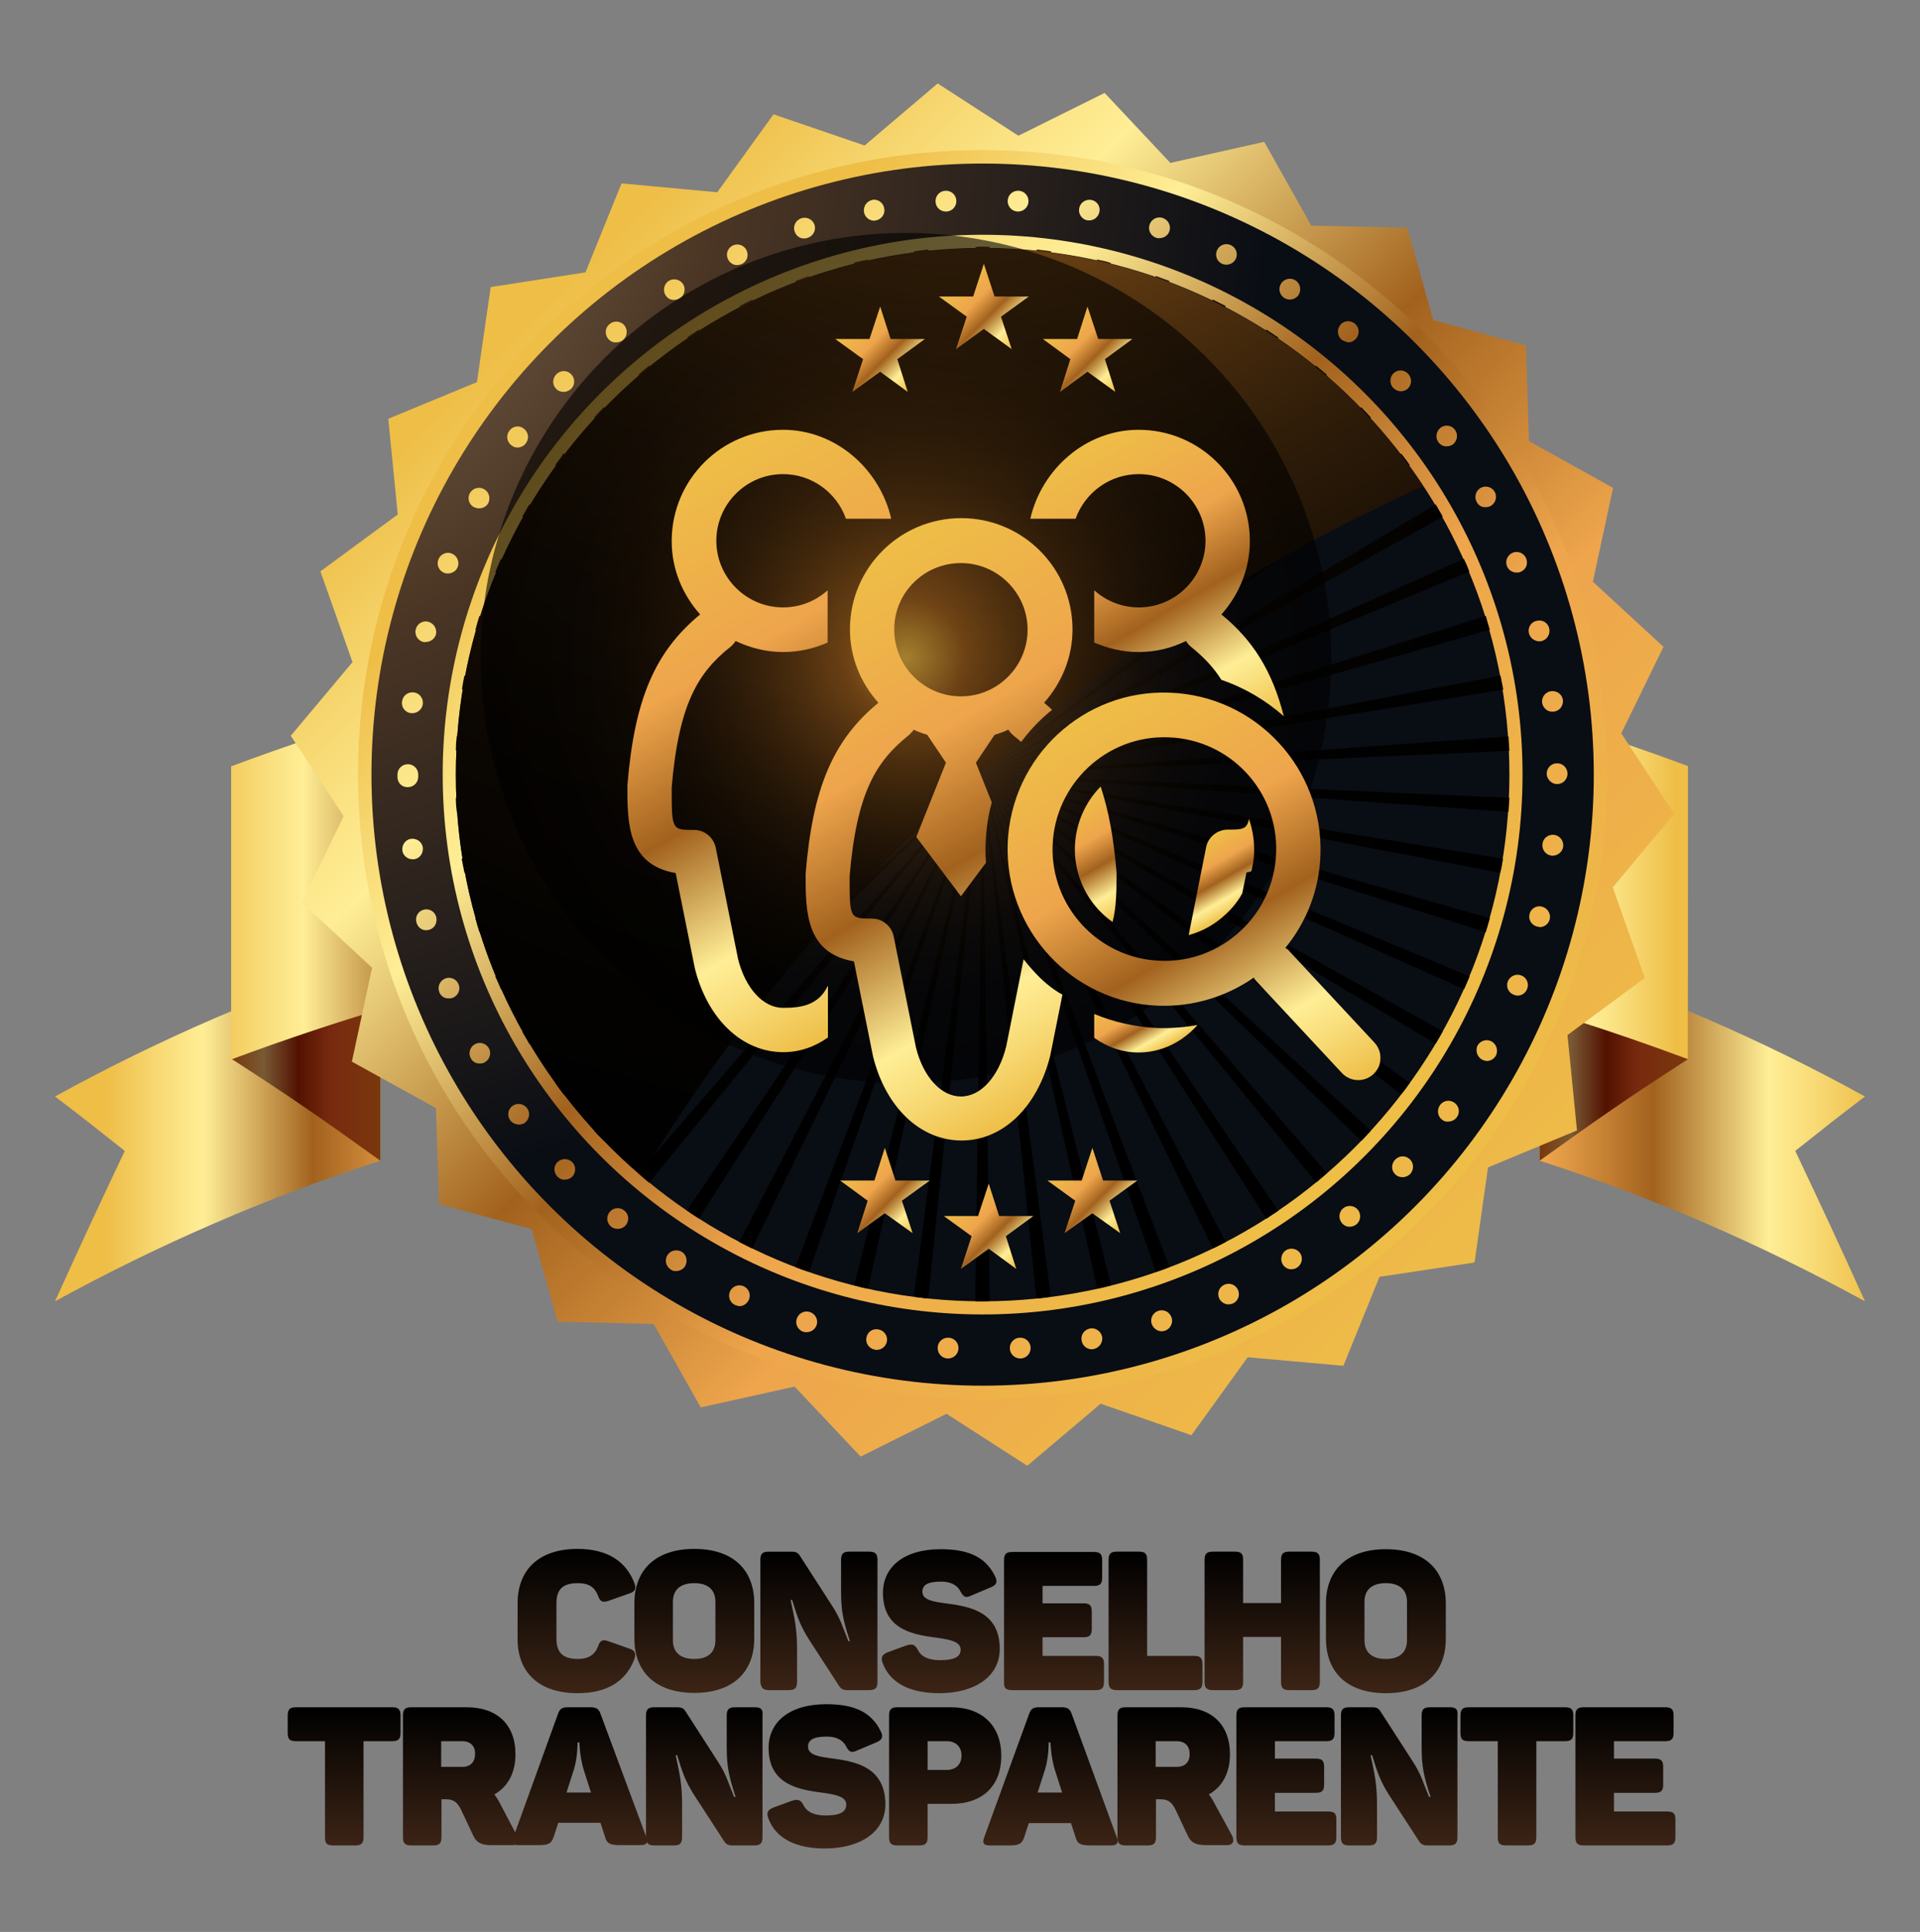 <?xml version="1.0" encoding="utf-8"?>
<!-- Generator: Adobe Illustrator 22.0.0, SVG Export Plug-In . SVG Version: 6.00 Build 0)  -->
<svg version="1.1" id="Camada_1" xmlns="http://www.w3.org/2000/svg" xmlns:xlink="http://www.w3.org/1999/xlink" x="0px" y="0px"
	 viewBox="0 0 628 632" style="enable-background:new 0 0 628 632;" xml:space="preserve">
<rect x="0" y="0" width="628" height="632" fill="#808080" stroke="none"/>
<style type="text/css">
	.st0{fill:#B3D238;}
	.st1{fill:#007E17;}
	.st2{fill:#FFEE00;}
	.st3{fill:#037466;}
	.st4{fill:#FFFFFF;}
	.st5{fill:none;stroke:#037466;stroke-miterlimit:10;}
	.st6{fill:url(#SVGID_1_);}
	.st7{fill:url(#SVGID_2_);}
	.st8{fill:url(#SVGID_3_);}
	.st9{fill:url(#SVGID_4_);}
	.st10{fill:url(#SVGID_5_);}
	.st11{fill:url(#SVGID_6_);}
	.st12{fill:url(#SVGID_7_);}
	.st13{fill:url(#SVGID_8_);}
	.st14{fill:url(#SVGID_9_);}
	.st15{fill:url(#SVGID_10_);}
	.st16{fill:url(#SVGID_11_);}
	.st17{fill:url(#SVGID_12_);}
	.st18{fill:url(#SVGID_13_);}
	.st19{fill:url(#SVGID_14_);}
	.st20{fill:url(#SVGID_15_);}
	.st21{fill:url(#SVGID_16_);}
	.st22{fill:url(#SVGID_17_);}
	.st23{fill:url(#SVGID_18_);}
	.st24{fill:url(#SVGID_19_);}
	.st25{fill:url(#SVGID_20_);}
	.st26{fill:url(#SVGID_21_);}
	.st27{fill:url(#SVGID_22_);}
	.st28{fill:url(#SVGID_23_);}
	.st29{fill:url(#SVGID_24_);}
	.st30{fill:url(#SVGID_25_);}
	.st31{fill:url(#SVGID_26_);}
	.st32{fill:url(#SVGID_27_);}
	.st33{fill:url(#SVGID_28_);}
	.st34{fill:url(#SVGID_29_);}
	.st35{fill:url(#SVGID_30_);}
	.st36{fill:url(#SVGID_31_);}
	.st37{fill:url(#SVGID_32_);}
	.st38{fill:url(#SVGID_33_);}
	.st39{opacity:0.6;fill:url(#SVGID_34_);}
	.st40{fill:url(#SVGID_35_);}
	.st41{fill:url(#SVGID_36_);}
	.st42{fill:url(#SVGID_37_);}
	.st43{fill:url(#SVGID_38_);}
	.st44{fill:url(#SVGID_39_);}
	.st45{fill:url(#SVGID_40_);}
	.st46{fill:url(#SVGID_41_);}
	.st47{fill:url(#SVGID_42_);}
	.st48{fill:url(#SVGID_43_);}
	.st49{fill:url(#SVGID_44_);}
	.st50{fill:url(#SVGID_45_);}
	.st51{fill:url(#SVGID_46_);}
	.st52{fill:url(#SVGID_47_);}
</style>
<g>
	<g>
		<linearGradient id="SVGID_1_" gradientUnits="userSpaceOnUse" x1="188.49" y1="553.873" x2="188.49" y2="506.715">
			<stop  offset="0" style="stop-color:#3C2415"/>
			<stop  offset="0.194" style="stop-color:#301D11"/>
			<stop  offset="1" style="stop-color:#000000"/>
		</linearGradient>
		<path class="st6" d="M188.9,553.9c9.8,0,15.9-4,18.6-11.2c0.6-1.8,0.2-2.8-1.7-3.4l-6.8-2.4c-1.9-0.7-2.7-0.3-3.4,1.7
			c-1,2.7-3.1,4.1-6.6,4.1c-5,0-7-2.2-7-6.6v-11.6c0-4.5,2-6.6,7-6.6c3.6,0,5.5,1.3,6.6,4.1c0.7,2,1.5,2.3,3.4,1.7l6.8-2.4
			c1.9-0.6,2.4-1.6,1.7-3.4c-2.7-7.1-8.8-11.2-18.6-11.2c-12.6,0-19.6,6.8-19.6,17.8V536C169.2,547.1,176.3,553.9,188.9,553.9z"/>
		<linearGradient id="SVGID_2_" gradientUnits="userSpaceOnUse" x1="227.124" y1="553.873" x2="227.124" y2="506.715">
			<stop  offset="0" style="stop-color:#3C2415"/>
			<stop  offset="0.194" style="stop-color:#301D11"/>
			<stop  offset="1" style="stop-color:#000000"/>
		</linearGradient>
		<path class="st7" d="M207.5,536c0,11,7,17.8,19.6,17.8c12.6,0,19.6-6.8,19.6-17.8v-11.5c0-11-7-17.8-19.6-17.8
			c-12.6,0-19.6,6.8-19.6,17.8V536z M220.1,524c0-4,2.5-6.1,7-6.1c4.4,0,6.9,2.1,6.9,6.1v12.6c0,4-2.5,6.1-6.9,6.1
			c-4.5,0-7-2.1-7-6.1V524z"/>
		<linearGradient id="SVGID_3_" gradientUnits="userSpaceOnUse" x1="267.998" y1="552.917" x2="267.998" y2="507.671">
			<stop  offset="0" style="stop-color:#3C2415"/>
			<stop  offset="0.194" style="stop-color:#301D11"/>
			<stop  offset="1" style="stop-color:#000000"/>
		</linearGradient>
		<path class="st8" d="M251.6,552.9h6.4c2,0,2.7-0.7,2.7-2.7v-10.4c0-7.1-0.8-10.3-2.1-16.4h0.5c1.7,5.7,2.8,8.7,5.6,13.1l9.8,15.1
			c0.6,0.9,1.3,1.3,2.6,1.3h7.2c2,0,2.7-0.7,2.7-2.7v-39.9c0-2-0.7-2.7-2.7-2.7h-6.5c-2,0-2.7,0.7-2.7,2.7v10.5
			c0,6.5,0.8,9.6,2.9,16.1h-0.5c-2-4.8-2.5-7.3-5.4-11.7l-10.5-16.3c-0.6-0.9-1.2-1.3-2.7-1.3h-7.5c-2,0-2.7,0.7-2.7,2.7v39.9
			C248.9,552.2,249.6,552.9,251.6,552.9z"/>
		<linearGradient id="SVGID_4_" gradientUnits="userSpaceOnUse" x1="307.771" y1="553.873" x2="307.771" y2="506.715">
			<stop  offset="0" style="stop-color:#3C2415"/>
			<stop  offset="0.194" style="stop-color:#301D11"/>
			<stop  offset="1" style="stop-color:#000000"/>
		</linearGradient>
		<path class="st9" d="M307.4,543.1c-3.6,0-6.1-1.1-7.2-3.4c-1-1.8-1.8-2-3.8-1.4l-6,2.2c-1.8,0.7-2.4,1.6-1.7,3.5
			c2.4,6.6,9,9.9,18.5,9.9c11.3,0,19.8-5.2,19.8-14.5c0-12-9.6-13.8-17-14.8c-4.6-0.6-8.3-1.1-8.3-3.9c0-2.2,1.7-3.3,6.1-3.3
			c2.9,0,5.2,0.9,6.4,3.3c1,1.8,1.7,2.1,3.4,1.3l6.4-2.7c1.9-0.8,2.4-1.7,1.5-3.6c-3-6.1-8.3-8.9-17.8-8.9
			c-12.2,0-18.9,5.9-18.9,14.3c0,12.4,10.5,13.7,17.9,14.7c4.2,0.6,7.5,1.3,7.5,3.8C314.3,542.2,311.7,543.1,307.4,543.1z"/>
		<linearGradient id="SVGID_5_" gradientUnits="userSpaceOnUse" x1="344.679" y1="552.917" x2="344.679" y2="507.671">
			<stop  offset="0" style="stop-color:#3C2415"/>
			<stop  offset="0.194" style="stop-color:#301D11"/>
			<stop  offset="1" style="stop-color:#000000"/>
		</linearGradient>
		<path class="st10" d="M331.1,552.9h27.3c2,0,2.7-0.7,2.7-2.7v-5.8c0-2-0.7-2.7-2.7-2.7H341v-6.1h13.4c2,0,2.7-0.7,2.7-2.7v-5.7
			c0-2-0.7-2.7-2.7-2.7H341v-5.7h16.8c2,0,2.7-0.7,2.7-2.7v-5.7c0-2-0.7-2.7-2.7-2.7h-26.7c-2,0-2.7,0.7-2.7,2.7v39.9
			C328.3,552.2,329,552.9,331.1,552.9z"/>
		<linearGradient id="SVGID_6_" gradientUnits="userSpaceOnUse" x1="377.939" y1="552.917" x2="377.939" y2="507.671">
			<stop  offset="0" style="stop-color:#3C2415"/>
			<stop  offset="0.194" style="stop-color:#301D11"/>
			<stop  offset="1" style="stop-color:#000000"/>
		</linearGradient>
		<path class="st11" d="M365.4,552.9h25.2c2,0,2.7-0.7,2.7-2.7v-5.8c0-2-0.7-2.7-2.7-2.7h-15.4v-31.4c0-2-0.6-2.7-2.7-2.7h-7.2
			c-2,0-2.7,0.7-2.7,2.7v39.9C362.6,552.2,363.3,552.9,365.4,552.9z"/>
		<linearGradient id="SVGID_7_" gradientUnits="userSpaceOnUse" x1="412.76" y1="552.917" x2="412.76" y2="507.608">
			<stop  offset="0" style="stop-color:#3C2415"/>
			<stop  offset="0.194" style="stop-color:#301D11"/>
			<stop  offset="1" style="stop-color:#000000"/>
		</linearGradient>
		<path class="st12" d="M406.6,550.2v-14.7h12.4v14.7c0,2,0.7,2.7,2.7,2.7h7.3c2,0,2.7-0.7,2.7-2.7v-39.9c0-2-0.7-2.7-2.7-2.7h-7.3
			c-2,0-2.7,0.7-2.7,2.7v14.1h-12.4v-14.1c0-2-0.6-2.7-2.7-2.7h-7.2c-2,0-2.7,0.7-2.7,2.7v39.9c0,2,0.7,2.7,2.7,2.7h7.2
			C405.9,552.9,406.6,552.2,406.6,550.2z"/>
		<linearGradient id="SVGID_8_" gradientUnits="userSpaceOnUse" x1="453.251" y1="553.873" x2="453.251" y2="506.715">
			<stop  offset="0" style="stop-color:#3C2415"/>
			<stop  offset="0.194" style="stop-color:#301D11"/>
			<stop  offset="1" style="stop-color:#000000"/>
		</linearGradient>
		<path class="st13" d="M453.3,553.9c12.6,0,19.6-6.8,19.6-17.8v-11.5c0-11-7-17.8-19.6-17.8c-12.6,0-19.6,6.8-19.6,17.8V536
			C433.7,547.1,440.7,553.9,453.3,553.9z M446.3,524c0-4,2.5-6.1,7-6.1c4.4,0,6.9,2.1,6.9,6.1v12.6c0,4-2.5,6.1-6.9,6.1
			c-4.5,0-7-2.1-7-6.1V524z"/>
		<linearGradient id="SVGID_9_" gradientUnits="userSpaceOnUse" x1="112.564" y1="603.715" x2="112.564" y2="558.47">
			<stop  offset="0" style="stop-color:#3C2415"/>
			<stop  offset="0.194" style="stop-color:#301D11"/>
			<stop  offset="1" style="stop-color:#000000"/>
		</linearGradient>
		<path class="st14" d="M128.3,558.5H96.8c-2,0-2.7,0.7-2.7,2.7v5.7c0,2,0.6,2.7,2.7,2.7h9.5V601c0,2,0.6,2.7,2.7,2.7h7.2
			c2,0,2.7-0.7,2.7-2.7v-31.4h9.4c2,0,2.7-0.7,2.7-2.7v-5.7C131,559.2,130.3,558.5,128.3,558.5z"/>
		<linearGradient id="SVGID_10_" gradientUnits="userSpaceOnUse" x1="171.531" y1="603.715" x2="171.531" y2="558.47">
			<stop  offset="0" style="stop-color:#3C2415"/>
			<stop  offset="0.194" style="stop-color:#301D11"/>
			<stop  offset="1" style="stop-color:#000000"/>
		</linearGradient>
		<path class="st15" d="M196.4,560.6c-0.6-1.7-1.5-2.1-3.3-2.1h-7.3c-1.8,0-2.7,0.4-3.3,2.2l-14,38.7l-5.1-9.7
			c-0.5-1-1.1-1.9-1.7-2.7c4.3-2.4,6.9-6.9,6.9-13.1c0-9.9-6.2-15.4-15.9-15.4h-18.2c-2,0-2.7,0.7-2.7,2.7V601c0,2,0.7,2.7,2.7,2.7
			h7.2c2,0,2.7-0.7,2.7-2.7v-12.4h1.5c2.6,0,3.7,1.1,4.8,3.2l4.1,8.7c1,2.2,2.5,3.1,5.9,3.1h6.9c0.4,0,0.7-0.1,1-0.1
			c0.3,0.1,0.7,0.1,1.1,0.1h6.7c3.2,0,4-0.7,4.7-2.7l1.5-4.6h13.8l1.5,4.6c0.5,2,1.5,2.7,4.8,2.7h6.9c1.9,0,2.5-0.9,1.8-2.6
			L196.4,560.6z M151.2,578h-6.9v-8.4h6.9c2.7,0,4.2,1.6,4.2,4.1C155.4,576.4,153.9,578,151.2,578z M185.3,586.4l2.4-7.5
			c1.3-4.3,1.2-8.9,1.2-8.9h0.6c0,0,0.1,4.6,1.4,8.9l2.4,7.5H185.3z"/>
		<linearGradient id="SVGID_11_" gradientUnits="userSpaceOnUse" x1="230.438" y1="603.715" x2="230.438" y2="558.47">
			<stop  offset="0" style="stop-color:#3C2415"/>
			<stop  offset="0.194" style="stop-color:#301D11"/>
			<stop  offset="1" style="stop-color:#000000"/>
		</linearGradient>
		<path class="st16" d="M246.9,558.5h-6.5c-2,0-2.7,0.7-2.7,2.7v10.5c0,6.5,0.8,9.6,2.9,16.1h-0.5c-2-4.8-2.5-7.3-5.4-11.7
			l-10.5-16.3c-0.6-0.9-1.2-1.3-2.7-1.3h-7.5c-2,0-2.7,0.7-2.7,2.7V601c0,2,0.7,2.7,2.7,2.7h6.4c2,0,2.7-0.7,2.7-2.7v-10.4
			c0-7.1-0.8-10.3-2.1-16.4h0.5c1.7,5.7,2.8,8.7,5.6,13.1l9.8,15.1c0.6,0.9,1.3,1.3,2.6,1.3h7.2c2,0,2.7-0.7,2.7-2.7v-39.9
			C249.6,559.2,248.9,558.5,246.9,558.5z"/>
		<linearGradient id="SVGID_12_" gradientUnits="userSpaceOnUse" x1="270.212" y1="604.671" x2="270.212" y2="557.514">
			<stop  offset="0" style="stop-color:#3C2415"/>
			<stop  offset="0.194" style="stop-color:#301D11"/>
			<stop  offset="1" style="stop-color:#000000"/>
		</linearGradient>
		<path class="st17" d="M272.6,575.3c-4.6-0.6-8.3-1.1-8.3-3.9c0-2.2,1.7-3.3,6.1-3.3c2.9,0,5.2,0.9,6.4,3.3c1,1.8,1.7,2.1,3.4,1.3
			l6.4-2.7c1.9-0.8,2.4-1.7,1.5-3.6c-3-6.1-8.3-8.9-17.8-8.9c-12.2,0-18.9,5.9-18.9,14.3c0,12.4,10.5,13.7,17.9,14.7
			c4.2,0.6,7.5,1.3,7.5,3.8c0,2.7-2.5,3.6-6.8,3.6c-3.6,0-6.1-1.1-7.2-3.4c-1-1.8-1.8-2-3.8-1.4l-6,2.2c-1.8,0.7-2.4,1.6-1.7,3.5
			c2.4,6.6,9,9.9,18.5,9.9c11.3,0,19.8-5.2,19.8-14.5C289.5,578.1,279.9,576.3,272.6,575.3z"/>
		<linearGradient id="SVGID_13_" gradientUnits="userSpaceOnUse" x1="309.158" y1="603.715" x2="309.158" y2="558.47">
			<stop  offset="0" style="stop-color:#3C2415"/>
			<stop  offset="0.194" style="stop-color:#301D11"/>
			<stop  offset="1" style="stop-color:#000000"/>
		</linearGradient>
		<path class="st18" d="M327.5,574.4c0-10.1-6.5-15.9-16.4-15.9h-17.6c-2,0-2.7,0.7-2.7,2.7V601c0,2,0.7,2.7,2.7,2.7h7.2
			c2,0,2.7-0.7,2.7-2.7v-10.9h7.8C321.1,590.1,327.5,584.5,327.5,574.4z M309.7,579h-6.3v-9.4h6.3c3,0,4.8,1.9,4.8,4.7
			C314.5,577.1,312.7,579,309.7,579z"/>
		<linearGradient id="SVGID_14_" gradientUnits="userSpaceOnUse" x1="343.549" y1="603.715" x2="343.549" y2="558.47">
			<stop  offset="0" style="stop-color:#3C2415"/>
			<stop  offset="0.194" style="stop-color:#301D11"/>
			<stop  offset="1" style="stop-color:#000000"/>
		</linearGradient>
		<path class="st19" d="M350.5,560.6c-0.6-1.7-1.5-2.1-3.3-2.1h-7.3c-1.8,0-2.7,0.4-3.3,2.2l-14.7,40.4c-0.6,1.7-0.3,2.6,1.7,2.6
			h6.7c3.2,0,4-0.7,4.7-2.7l1.5-4.6h13.8l1.5,4.6c0.5,2,1.5,2.7,4.8,2.7h6.9c1.9,0,2.5-0.9,1.8-2.6L350.5,560.6z M339.4,586.4
			l2.4-7.5c1.3-4.3,1.2-8.9,1.2-8.9h0.6c0,0,0.1,4.6,1.4,8.9l2.4,7.5H339.4z"/>
		<linearGradient id="SVGID_15_" gradientUnits="userSpaceOnUse" x1="384.338" y1="603.715" x2="384.338" y2="558.47">
			<stop  offset="0" style="stop-color:#3C2415"/>
			<stop  offset="0.194" style="stop-color:#301D11"/>
			<stop  offset="1" style="stop-color:#000000"/>
		</linearGradient>
		<path class="st20" d="M397.1,589.7c-0.5-1-1.1-1.9-1.7-2.7c4.3-2.4,6.9-6.9,6.9-13.1c0-9.9-6.2-15.4-15.9-15.4h-18.2
			c-2,0-2.7,0.7-2.7,2.7V601c0,2,0.7,2.7,2.7,2.7h7.2c2,0,2.7-0.7,2.7-2.7v-12.4h1.5c2.6,0,3.7,1.1,4.8,3.2l4.1,8.7
			c1,2.2,2.5,3.1,5.9,3.1h6.9c2.1,0,2.5-1.4,1.7-3.1L397.1,589.7z M384.9,578h-6.9v-8.4h6.9c2.7,0,4.2,1.6,4.2,4.1
			C389.2,576.4,387.6,578,384.9,578z"/>
		<linearGradient id="SVGID_16_" gradientUnits="userSpaceOnUse" x1="420.725" y1="603.715" x2="420.725" y2="558.47">
			<stop  offset="0" style="stop-color:#3C2415"/>
			<stop  offset="0.194" style="stop-color:#301D11"/>
			<stop  offset="1" style="stop-color:#000000"/>
		</linearGradient>
		<path class="st21" d="M434.4,592.6H417v-6.1h13.4c2,0,2.7-0.7,2.7-2.7V578c0-2-0.7-2.7-2.7-2.7H417v-5.7h16.8c2,0,2.7-0.7,2.7-2.7
			v-5.7c0-2-0.7-2.7-2.7-2.7h-26.7c-2,0-2.7,0.7-2.7,2.7V601c0,2,0.7,2.7,2.7,2.7h27.3c2,0,2.7-0.7,2.7-2.7v-5.8
			C437.1,593.2,436.4,592.6,434.4,592.6z"/>
		<linearGradient id="SVGID_17_" gradientUnits="userSpaceOnUse" x1="457.776" y1="603.715" x2="457.776" y2="558.47">
			<stop  offset="0" style="stop-color:#3C2415"/>
			<stop  offset="0.194" style="stop-color:#301D11"/>
			<stop  offset="1" style="stop-color:#000000"/>
		</linearGradient>
		<path class="st22" d="M474.2,558.5h-6.5c-2,0-2.7,0.7-2.7,2.7v10.5c0,6.5,0.8,9.6,2.9,16.1h-0.5c-2-4.8-2.5-7.3-5.4-11.7
			l-10.5-16.3c-0.6-0.9-1.2-1.3-2.7-1.3h-7.5c-2,0-2.7,0.7-2.7,2.7V601c0,2,0.7,2.7,2.7,2.7h6.4c2,0,2.7-0.7,2.7-2.7v-10.4
			c0-7.1-0.8-10.3-2.1-16.4h0.5c1.7,5.7,2.8,8.7,5.6,13.1l9.8,15.1c0.6,0.9,1.3,1.3,2.6,1.3h7.2c2,0,2.7-0.7,2.7-2.7v-39.9
			C476.9,559.2,476.2,558.5,474.2,558.5z"/>
		<linearGradient id="SVGID_18_" gradientUnits="userSpaceOnUse" x1="496.132" y1="603.715" x2="496.132" y2="558.47">
			<stop  offset="0" style="stop-color:#3C2415"/>
			<stop  offset="0.194" style="stop-color:#301D11"/>
			<stop  offset="1" style="stop-color:#000000"/>
		</linearGradient>
		<path class="st23" d="M511.9,558.5h-31.5c-2,0-2.7,0.7-2.7,2.7v5.7c0,2,0.6,2.7,2.7,2.7h9.5V601c0,2,0.6,2.7,2.7,2.7h7.2
			c2,0,2.7-0.7,2.7-2.7v-31.4h9.4c2,0,2.7-0.7,2.7-2.7v-5.7C514.6,559.2,513.9,558.5,511.9,558.5z"/>
		<linearGradient id="SVGID_19_" gradientUnits="userSpaceOnUse" x1="531.654" y1="603.715" x2="531.654" y2="558.47">
			<stop  offset="0" style="stop-color:#3C2415"/>
			<stop  offset="0.194" style="stop-color:#301D11"/>
			<stop  offset="1" style="stop-color:#000000"/>
		</linearGradient>
		<path class="st24" d="M545.3,592.6h-17.4v-6.1h13.4c2,0,2.7-0.7,2.7-2.7V578c0-2-0.7-2.7-2.7-2.7h-13.4v-5.7h16.8
			c2,0,2.7-0.7,2.7-2.7v-5.7c0-2-0.7-2.7-2.7-2.7H518c-2,0-2.7,0.7-2.7,2.7V601c0,2,0.7,2.7,2.7,2.7h27.3c2,0,2.7-0.7,2.7-2.7v-5.8
			C548,593.2,547.3,592.6,545.3,592.6z"/>
	</g>
	<g>
		<g>
			<linearGradient id="SVGID_20_" gradientUnits="userSpaceOnUse" x1="612.047" y1="369.2" x2="452.424" y2="369.2">
				<stop  offset="0" style="stop-color:#EEBE47"/>
				<stop  offset="0.12" style="stop-color:#F8DB77"/>
				<stop  offset="0.21" style="stop-color:#FFEE96"/>
				<stop  offset="0.446" style="stop-color:#A2621E"/>
				<stop  offset="0.667" style="stop-color:#EEA54C"/>
				<stop  offset="1" style="stop-color:#EEBE47"/>
			</linearGradient>
			<path class="st25" d="M503.6,379.7c36.8,11.9,72.5,27.4,106.4,46c-9-19.9-13.6-29.7-22.8-49.2c9.2-7.3,13.7-10.9,22.8-17.8
				c-33.9-18.7-69.6-34.1-106.4-46C503.6,339.5,503.6,352.9,503.6,379.7z"/>
			<linearGradient id="SVGID_21_" gradientUnits="userSpaceOnUse" x1="503.582" y1="314.643" x2="552.111" y2="314.643">
				<stop  offset="0" style="stop-color:#79380C"/>
				<stop  offset="4.757343e-02" style="stop-color:#794016"/>
				<stop  offset="0.21" style="stop-color:#795A35"/>
				<stop  offset="0.446" style="stop-color:#531200"/>
				<stop  offset="0.667" style="stop-color:#782A0F"/>
				<stop  offset="1" style="stop-color:#79380C"/>
			</linearGradient>
			<path class="st26" d="M552.1,346.5c-19.2,12.4-28.9,19.1-48.5,33.2c0-43.4,0-86.7,0-130.1c19.5,6.3,29.2,9.9,48.2,17.9
				C551.9,299.1,552,314.9,552.1,346.5z"/>
			<linearGradient id="SVGID_22_" gradientUnits="userSpaceOnUse" x1="34.776" y1="369.2" x2="186.446" y2="369.2">
				<stop  offset="0" style="stop-color:#EEBE47"/>
				<stop  offset="0.12" style="stop-color:#F8DB77"/>
				<stop  offset="0.21" style="stop-color:#FFEE96"/>
				<stop  offset="0.446" style="stop-color:#A2621E"/>
				<stop  offset="0.667" style="stop-color:#EEA54C"/>
				<stop  offset="1" style="stop-color:#EEBE47"/>
			</linearGradient>
			<path class="st27" d="M124.4,379.7c-36.8,11.9-72.5,27.4-106.4,46c9-19.9,13.6-29.7,22.8-49.2c-9.2-7.3-13.7-10.9-22.8-17.8
				c33.9-18.7,69.6-34.1,106.4-46C124.4,339.5,124.4,352.9,124.4,379.7z"/>
			<linearGradient id="SVGID_23_" gradientUnits="userSpaceOnUse" x1="75.891" y1="314.643" x2="124.418" y2="314.643">
				<stop  offset="0" style="stop-color:#79380C"/>
				<stop  offset="4.757343e-02" style="stop-color:#794016"/>
				<stop  offset="0.21" style="stop-color:#795A35"/>
				<stop  offset="0.446" style="stop-color:#531200"/>
				<stop  offset="0.667" style="stop-color:#782A0F"/>
				<stop  offset="1" style="stop-color:#79380C"/>
			</linearGradient>
			<path class="st28" d="M75.9,346.5c19.2,12.4,28.9,19.1,48.5,33.2c0-43.4,0-86.7,0-130.1c-19.5,6.3-29.2,9.9-48.2,17.9
				C76.1,299.1,76,314.9,75.9,346.5z"/>
			<linearGradient id="SVGID_24_" gradientUnits="userSpaceOnUse" x1="66.044" y1="276.408" x2="224.239" y2="276.408">
				<stop  offset="0" style="stop-color:#EEBE47"/>
				<stop  offset="0.12" style="stop-color:#F8DB77"/>
				<stop  offset="0.21" style="stop-color:#FFEE96"/>
				<stop  offset="0.446" style="stop-color:#A2621E"/>
				<stop  offset="0.667" style="stop-color:#EEA54C"/>
				<stop  offset="1" style="stop-color:#EEBE47"/>
			</linearGradient>
			<path class="st29" d="M288.1,206.2c-70.3,2.9-140.7,17.7-212.5,44.5c0,38.4,0,57.6,0,95.9c71.9-26.8,142.3-41.6,212.5-44.5V206.2
				z"/>
			<linearGradient id="SVGID_25_" gradientUnits="userSpaceOnUse" x1="547.907" y1="279.413" x2="414.776" y2="279.413">
				<stop  offset="0" style="stop-color:#EEBE47"/>
				<stop  offset="0.12" style="stop-color:#F8DB77"/>
				<stop  offset="0.21" style="stop-color:#FFEE96"/>
				<stop  offset="0.446" style="stop-color:#A2621E"/>
				<stop  offset="0.667" style="stop-color:#EEA54C"/>
				<stop  offset="1" style="stop-color:#EEBE47"/>
			</linearGradient>
			<path class="st30" d="M405.2,212.3v95.9c48.6,7.1,97.4,19.8,146.9,38.3v-95.9C502.6,232.2,453.8,219.4,405.2,212.3z"/>
		</g>
	</g>
	<linearGradient id="SVGID_26_" gradientUnits="userSpaceOnUse" x1="172.813" y1="104.883" x2="489.801" y2="421.871">
		<stop  offset="0" style="stop-color:#EEBE47"/>
		<stop  offset="0.12" style="stop-color:#F8DB77"/>
		<stop  offset="0.21" style="stop-color:#FFEE96"/>
		<stop  offset="0.446" style="stop-color:#A2621E"/>
		<stop  offset="0.667" style="stop-color:#EEA54C"/>
		<stop  offset="1" style="stop-color:#EEBE47"/>
	</linearGradient>
	<polygon class="st31" points="451.2,417.7 439.4,446.8 408.1,444 389.7,469.5 360,459.2 336,479.5 309.6,462.5 281.5,476.5 
		259.9,453.6 229.2,460.4 213.8,433.1 182.4,432.4 173.9,402.1 143.6,393.9 142.6,362.5 115.1,347.3 121.7,316.6 98.7,295.2 
		112.4,267 95.1,240.7 115.3,216.6 104.8,186.9 130.1,168.3 127,137 156,125 160.5,93.9 191.5,89.1 203.3,60 234.6,62.9 253,37.4 
		282.8,47.6 306.7,27.3 333.1,44.4 361.3,30.4 382.8,53.3 413.5,46.4 428.9,73.8 460.3,74.5 468.8,104.7 499.1,113 500.1,144.3 
		527.6,159.6 521,190.3 544.1,211.6 530.3,239.9 547.6,266.2 527.5,290.3 538,319.9 512.7,338.6 515.8,369.8 486.7,381.9 482.3,413 
			"/>
	<linearGradient id="SVGID_27_" gradientUnits="userSpaceOnUse" x1="202.984" y1="135.047" x2="465.943" y2="398.005">
		<stop  offset="0" style="stop-color:#EEBE47"/>
		<stop  offset="0.12" style="stop-color:#F8DB77"/>
		<stop  offset="0.21" style="stop-color:#FFEE96"/>
		<stop  offset="0.446" style="stop-color:#A2621E"/>
		<stop  offset="0.667" style="stop-color:#EEA54C"/>
		<stop  offset="1" style="stop-color:#EEBE47"/>
	</linearGradient>
	<path class="st32" d="M525.7,253.4c0,112.8-91.5,204.3-204.3,204.3c-112.8,0-204.3-91.5-204.3-204.3
		c0-112.8,91.5-204.3,204.3-204.3C434.2,49.1,525.7,140.6,525.7,253.4z"/>
	<radialGradient id="SVGID_28_" cx="53.179" cy="34.779" r="366.62" gradientUnits="userSpaceOnUse">
		<stop  offset="0" style="stop-color:#9B8673"/>
		<stop  offset="0.489" style="stop-color:#4D3725"/>
		<stop  offset="1" style="stop-color:#090D14"/>
	</radialGradient>
	<ellipse class="st33" cx="321.4" cy="253.4" rx="199.9" ry="199.9"/>
	<g>
		<linearGradient id="SVGID_29_" gradientUnits="userSpaceOnUse" x1="174.225" y1="106.302" x2="478.957" y2="411.034">
			<stop  offset="0" style="stop-color:#EEBE47"/>
			<stop  offset="0.12" style="stop-color:#F8DB77"/>
			<stop  offset="0.21" style="stop-color:#FFEE96"/>
			<stop  offset="0.446" style="stop-color:#A2621E"/>
			<stop  offset="0.667" style="stop-color:#EEA54C"/>
			<stop  offset="1" style="stop-color:#EEBE47"/>
		</linearGradient>
		<path class="st34" d="M309.9,444.4c-1.9-0.1-3.3-1.7-3.2-3.6l0,0c0.1-1.9,1.7-3.3,3.6-3.2l0,0c1.9,0.1,3.3,1.7,3.2,3.6l0,0
			c-0.1,1.8-1.6,3.2-3.4,3.2l0,0C310.1,444.4,310,444.4,309.9,444.4z M330.3,441.2c-0.1-1.9,1.3-3.5,3.2-3.6l0,0
			c1.9-0.1,3.5,1.3,3.6,3.2l0,0c0.1,1.9-1.3,3.5-3.2,3.6l0,0c-0.1,0-0.1,0-0.2,0l0,0C331.9,444.4,330.4,443,330.3,441.2z
			 M286.1,441.5L286.1,441.5L286.1,441.5c-1.8-0.3-3.1-2.1-2.7-3.9l0,0c0.3-1.9,2.1-3.1,3.9-2.7l0,0c1.9,0.3,3.1,2.1,2.8,3.9l0,0
			c-0.3,1.7-1.8,2.8-3.4,2.8l0,0C286.5,441.6,286.3,441.6,286.1,441.5z M353.8,438.6c-0.4-1.9,0.8-3.6,2.7-4l0,0
			c1.8-0.4,3.6,0.9,4,2.7l0,0c0.3,1.8-0.9,3.6-2.7,4l0,0c-0.2,0-0.4,0.1-0.6,0.1l0,0C355.5,441.4,354.1,440.3,353.8,438.6z
			 M262.8,435.7c-1.8-0.6-2.8-2.5-2.2-4.3l0,0c0.6-1.8,2.5-2.8,4.3-2.2l0,0c1.8,0.6,2.8,2.5,2.2,4.3l0,0c-0.5,1.4-1.8,2.3-3.3,2.3
			l0,0C263.5,435.8,263.2,435.8,262.8,435.7z M376.7,433.1c-0.6-1.8,0.4-3.7,2.2-4.3l0,0c1.8-0.6,3.7,0.4,4.3,2.2l0,0
			c0.6,1.8-0.4,3.7-2.1,4.3l0,0c-0.4,0.1-0.7,0.2-1.1,0.2l0,0C378.5,435.5,377.2,434.5,376.7,433.1z M240.4,426.9
			c-1.7-0.8-2.4-2.8-1.6-4.5l0,0c0.8-1.7,2.8-2.4,4.5-1.6l0,0c1.7,0.8,2.4,2.8,1.6,4.5l0,0c-0.6,1.2-1.8,2-3.1,2l0,0
			C241.4,427.2,240.9,427.1,240.4,426.9z M398.8,424.8c-0.8-1.7-0.1-3.7,1.6-4.5l0,0c1.7-0.8,3.7-0.1,4.5,1.6l0,0
			c0.8,1.7,0.1,3.7-1.6,4.5l0,0c-0.5,0.2-1,0.3-1.5,0.3l0,0C400.6,426.7,399.4,426,398.8,424.8z M219.4,415.3
			c-1.6-1-2.1-3.1-1.1-4.7l0,0c1-1.6,3.1-2,4.7-1.1l0,0c1.6,1,2,3.1,1.1,4.7l0,0c-0.6,1-1.8,1.6-2.9,1.6l0,0
			C220.6,415.9,219.9,415.7,219.4,415.3z M419.6,413.7c-1-1.6-0.5-3.7,1-4.7l0,0c1.6-1,3.7-0.5,4.7,1l0,0c1,1.6,0.5,3.7-1.1,4.7l0,0
			c-0.6,0.4-1.2,0.5-1.8,0.5l0,0C421.4,415.3,420.3,414.7,419.6,413.7z M199.9,401.3c-1.5-1.2-1.7-3.4-0.5-4.8l0,0
			c1.2-1.5,3.3-1.7,4.8-0.5l0,0c1.5,1.2,1.7,3.3,0.5,4.8l0,0c-0.7,0.8-1.7,1.2-2.6,1.2l0,0C201.3,402,200.5,401.8,199.9,401.3z
			 M438.9,400.1c-1.2-1.5-1-3.6,0.4-4.8l0,0c1.4-1.2,3.6-1,4.8,0.4l0,0c1.2,1.5,1,3.6-0.4,4.8l0,0c-0.6,0.5-1.4,0.8-2.2,0.8l0,0
			C440.6,401.4,439.6,400.9,438.9,400.1z M182.3,384.9L182.3,384.9L182.3,384.9c-1.3-1.4-1.3-3.5,0.1-4.8l0,0
			c1.4-1.3,3.5-1.2,4.8,0.1v0c1.3,1.3,1.2,3.5-0.1,4.8l0,0c-0.6,0.6-1.5,0.9-2.3,0.9l0,0C183.9,386,183,385.6,182.3,384.9z
			 M456.4,384.2c-1.4-1.3-1.4-3.4-0.1-4.8l0,0c1.3-1.4,3.4-1.5,4.8-0.2l0,0c1.4,1.3,1.4,3.4,0.2,4.8l0,0c-0.7,0.7-1.6,1.1-2.5,1.1
			l0,0C457.8,385.1,457,384.8,456.4,384.2z M166.9,366.5L166.9,366.5L166.9,366.5c-1.1-1.5-0.8-3.6,0.7-4.7l0,0
			c1.5-1.1,3.6-0.8,4.8,0.7l0,0c1.1,1.5,0.8,3.6-0.7,4.8l0,0c-0.6,0.4-1.3,0.6-2,0.6l0,0C168.6,367.8,167.6,367.4,166.9,366.5z
			 M471.7,366.3c-1.5-1.1-1.8-3.2-0.7-4.8l0,0c1.1-1.5,3.2-1.9,4.8-0.7l0,0c1.5,1.1,1.8,3.2,0.7,4.7l0,0c0,0,0,0,0,0l0,0
			c-0.7,0.9-1.7,1.4-2.8,1.4l0,0C473,367,472.3,366.8,471.7,366.3z M154,346.2c-0.9-1.6-0.3-3.7,1.3-4.6l0,0
			c1.6-0.9,3.7-0.3,4.6,1.3l0,0c0.9,1.6,0.3,3.7-1.3,4.6l0,0c-0.5,0.3-1.1,0.4-1.6,0.4l0,0C155.8,348,154.6,347.4,154,346.2z
			 M484.7,346.6c-1.6-0.9-2.2-3-1.4-4.6l0,0c0.9-1.6,3-2.2,4.6-1.3l0,0c1.6,0.9,2.2,3,1.4,4.6l0,0c-0.6,1.1-1.8,1.8-3,1.8l0,0
			C485.8,347,485.2,346.9,484.7,346.6z M143.7,324.6c-0.7-1.8,0.1-3.7,1.9-4.5l0,0c1.8-0.7,3.7,0.2,4.4,1.9l0,0
			c0.7,1.7-0.1,3.7-1.9,4.4l0,0c-0.4,0.2-0.8,0.2-1.3,0.2l0,0C145.5,326.7,144.2,325.9,143.7,324.6z M495.1,325.4
			c-1.8-0.7-2.6-2.7-1.9-4.4l0,0c0.7-1.7,2.7-2.6,4.4-1.9l0,0c1.8,0.7,2.6,2.7,1.9,4.4l0,0c-0.5,1.4-1.8,2.2-3.2,2.2l0,0
			C495.9,325.6,495.5,325.6,495.1,325.4z M136.2,301.7c-0.5-1.8,0.6-3.7,2.4-4.1l0,0c1.8-0.5,3.7,0.6,4.1,2.5l0,0
			c0.4,1.8-0.6,3.7-2.5,4.1l0,0c-0.3,0.1-0.6,0.1-0.9,0.1l0,0C137.9,304.3,136.6,303.3,136.2,301.7z M502.7,303.1
			c-1.8-0.5-2.9-2.3-2.4-4.1l0,0c0.4-1.8,2.3-2.9,4.1-2.4l0,0c1.8,0.5,2.9,2.3,2.5,4.1l0,0c-0.4,1.6-1.8,2.6-3.3,2.6l0,0
			C503.3,303.2,503,303.1,502.7,303.1z M131.6,278.2c-0.2-1.9,1.1-3.6,2.9-3.8l0,0c1.9-0.2,3.6,1.1,3.8,2.9l0,0
			c0.2,1.9-1.1,3.6-2.9,3.8l0,0c-0.2,0-0.3,0-0.4,0l0,0C133.3,281.1,131.8,279.9,131.6,278.2z M507.5,279.9c-1.9-0.2-3.2-1.9-3-3.8
			l0,0c0.2-1.9,1.9-3.2,3.8-3l0,0c1.8,0.2,3.2,1.9,3,3.8l0,0c-0.2,1.7-1.7,3-3.4,3l0,0C507.8,280,507.6,280,507.5,279.9z M130,254.2
			c0-0.1,0-0.2,0-0.4l0,0c0-0.1,0-0.3,0-0.4l0,0l0,0l0,0c0-1.9,1.5-3.4,3.4-3.4l0,0c1.9,0,3.4,1.5,3.4,3.4l0,0c0,0.1,0,0.3,0,0.4
			l0,0c0,0.1,0,0.2,0,0.3l0,0c0,1.9-1.5,3.4-3.4,3.4l0,0C131.5,257.6,130,256.1,130,254.2z M505.9,253.1c0-1.9,1.5-3.4,3.4-3.4l0,0
			c1.9,0,3.4,1.5,3.4,3.4l0,0c0,1.9-1.5,3.4-3.4,3.4l0,0C507.5,256.5,505.9,254.9,505.9,253.1z M136.8,254.2L136.8,254.2
			L136.8,254.2C136.8,254.2,136.8,254.2,136.8,254.2z M134.4,233.3c-1.8-0.2-3.2-1.9-2.9-3.8l0,0c0.2-1.9,1.9-3.2,3.8-3l0,0
			c1.9,0.2,3.2,1.9,3,3.8l0,0c-0.2,1.7-1.7,3-3.4,3l0,0C134.7,233.3,134.6,233.3,134.4,233.3z M504.4,229.9c-0.2-1.9,1.1-3.6,3-3.8
			l0,0c1.9-0.2,3.6,1.1,3.8,2.9l0,0c0.2,1.9-1.1,3.6-3,3.8l0,0c-0.1,0-0.3,0-0.4,0l0,0C506.1,232.9,504.7,231.6,504.4,229.9z
			 M138.4,210c-1.8-0.5-2.9-2.3-2.4-4.2l0,0c0.5-1.8,2.3-2.9,4.1-2.4l0,0c1.8,0.5,2.9,2.3,2.5,4.1l0,0c-0.4,1.5-1.8,2.5-3.3,2.5l0,0
			C139,210.1,138.7,210.1,138.4,210z M500.1,207.2c-0.5-1.8,0.6-3.7,2.5-4.1l0,0c1.8-0.5,3.7,0.6,4.1,2.4l0,0
			c0.5,1.8-0.6,3.7-2.4,4.2l0,0c-0.3,0.1-0.6,0.1-0.9,0.1l0,0C501.8,209.7,500.5,208.7,500.1,207.2z M145.3,187.4
			c-1.8-0.7-2.6-2.7-1.9-4.4l0,0c0.7-1.8,2.7-2.6,4.4-1.9l0,0c1.7,0.7,2.6,2.7,1.9,4.4l0,0c-0.5,1.3-1.8,2.1-3.2,2.1l0,0
			C146.1,187.6,145.7,187.6,145.3,187.4z M492.9,185.2c-0.7-1.7,0.2-3.7,1.9-4.4l0,0c1.8-0.7,3.7,0.2,4.4,1.9l0,0
			c0.7,1.8-0.1,3.7-1.9,4.4l0,0c-0.4,0.2-0.8,0.2-1.3,0.2l0,0C494.7,187.3,493.4,186.5,492.9,185.2z M155,165.9
			c-1.7-0.9-2.2-3-1.3-4.6l0,0c0.9-1.6,3-2.2,4.6-1.3l0,0c1.7,0.9,2.2,3,1.4,4.6l0,0c-0.6,1.1-1.8,1.7-3,1.7l0,0
			C156.1,166.3,155.5,166.1,155,165.9z M483,164.2L483,164.2c-0.9-1.6-0.3-3.7,1.3-4.6l0,0c1.7-0.9,3.7-0.3,4.6,1.3l0,0l0,0l0,0
			c0.9,1.6,0.3,3.7-1.3,4.6l0,0c-0.5,0.3-1.1,0.4-1.6,0.4l0,0C484.7,166,483.6,165.4,483,164.2z M167.3,145.7
			c-1.5-1.1-1.9-3.2-0.7-4.8l0,0c1.1-1.5,3.2-1.9,4.7-0.7l0,0c1.5,1.1,1.9,3.2,0.7,4.8l0,0c-0.6,0.9-1.7,1.4-2.8,1.4l0,0
			C168.6,146.4,167.9,146.2,167.3,145.7z M470.5,144.7L470.5,144.7c-1.1-1.5-0.8-3.6,0.7-4.8l0,0c1.5-1.1,3.6-0.8,4.7,0.7l0,0l0,0
			l0,0c1.1,1.5,0.8,3.6-0.7,4.8l0,0c-0.6,0.4-1.3,0.6-2,0.6l0,0C472.2,146.1,471.2,145.6,470.5,144.7z M182,127.3
			c-1.4-1.3-1.4-3.4-0.1-4.8l0,0l0,0l0,0c1.3-1.4,3.4-1.5,4.8-0.2l0,0c1.4,1.3,1.5,3.4,0.2,4.8l0,0c-0.7,0.7-1.6,1.1-2.5,1.1l0,0
			C183.5,128.2,182.6,127.9,182,127.3z M455.7,126.9c-1.3-1.4-1.2-3.5,0.1-4.8l0,0c1.4-1.3,3.5-1.2,4.8,0.2l0,0
			c1.3,1.4,1.2,3.5-0.1,4.8l0,0c-0.6,0.6-1.5,0.9-2.3,0.9l0,0C457.3,128,456.4,127.6,455.7,126.9z M198.9,110.8
			c-1.2-1.5-1-3.6,0.5-4.8l0,0c1.4-1.2,3.6-1,4.8,0.4l0,0c1.2,1.5,1,3.6-0.4,4.8l0,0c-0.6,0.5-1.4,0.8-2.2,0.8l0,0
			C200.5,112.1,199.5,111.6,198.9,110.8z M438.8,111.1c-1.4-1.2-1.6-3.3-0.4-4.8l0,0c1.2-1.5,3.3-1.6,4.8-0.4l0,0l0,0l0,0
			c1.4,1.2,1.6,3.3,0.4,4.8l0,0c-0.7,0.8-1.6,1.3-2.6,1.3l0,0C440.2,111.8,439.5,111.6,438.8,111.1z M217.7,96.6
			c-1-1.6-0.5-3.7,1-4.7l0,0l0,0l0,0c1.6-1,3.7-0.5,4.7,1l0,0c1,1.6,0.5,3.7-1,4.7l0,0c-0.6,0.3-1.2,0.5-1.8,0.5l0,0
			C219.4,98.2,218.3,97.6,217.7,96.6z M420.1,97.5c-1.6-1-2.1-3.1-1.1-4.7l0,0c1-1.6,3.1-2.1,4.7-1.1l0,0c1.6,1,2,3.1,1.1,4.7l0,0
			c-0.6,1-1.8,1.6-2.9,1.6l0,0C421.3,98,420.6,97.8,420.1,97.5z M238.1,84.8c-0.8-1.7-0.1-3.7,1.6-4.5l0,0c1.7-0.8,3.7-0.1,4.5,1.6
			l0,0c0.8,1.7,0.1,3.7-1.6,4.5l0,0c-0.5,0.2-1,0.3-1.4,0.3l0,0C239.9,86.8,238.7,86,238.1,84.8z M399.7,86.3L399.7,86.3
			c-1.7-0.8-2.4-2.8-1.6-4.5l0,0c0.8-1.7,2.8-2.4,4.5-1.6l0,0l0,0l0,0c1.7,0.8,2.4,2.8,1.6,4.5l0,0c-0.6,1.2-1.8,1.9-3.1,1.9l0,0
			C400.7,86.6,400.2,86.5,399.7,86.3z M259.9,75.7c-0.6-1.8,0.4-3.7,2.2-4.3l0,0c1.8-0.6,3.7,0.4,4.3,2.1l0,0
			c0.6,1.8-0.4,3.7-2.2,4.3l0,0c-0.3,0.1-0.7,0.2-1.1,0.2l0,0C261.7,78.1,260.4,77.2,259.9,75.7z M378.2,77.8
			c-1.8-0.6-2.8-2.5-2.2-4.3l0,0c0.6-1.8,2.5-2.8,4.3-2.2l0,0c1.8,0.6,2.8,2.5,2.2,4.3l0,0c-0.4,1.4-1.8,2.3-3.2,2.3l0,0
			C378.9,78,378.6,77.9,378.2,77.8z M282.6,69.4c-0.3-1.9,0.9-3.6,2.7-4l0,0c1.8-0.4,3.6,0.9,3.9,2.7l0,0c0.4,1.9-0.8,3.6-2.7,4l0,0
			c-0.2,0-0.4,0.1-0.6,0.1l0,0C284.4,72.2,282.9,71.1,282.6,69.4z M355.7,72.1L355.7,72.1c-1.8-0.3-3.1-2.1-2.7-4l0,0
			c0.3-1.8,2.1-3,3.9-2.7l0,0c1.9,0.3,3.1,2.1,2.7,3.9l0,0c-0.3,1.6-1.7,2.8-3.3,2.8l0,0C356.2,72.1,356,72.1,355.7,72.1z M306,66
			c-0.1-1.9,1.3-3.5,3.2-3.6l0,0c1.9-0.1,3.5,1.3,3.6,3.2l0,0c0.1,1.9-1.3,3.5-3.2,3.6l0,0c-0.1,0-0.1,0-0.2,0l0,0
			C307.6,69.2,306.1,67.9,306,66z M332.8,69.2c-1.9-0.1-3.3-1.7-3.2-3.6l0,0c0.1-1.9,1.7-3.3,3.6-3.2l0,0c1.9,0.1,3.3,1.7,3.2,3.6
			l0,0c-0.1,1.8-1.6,3.2-3.4,3.2l0,0C332.9,69.2,332.8,69.2,332.8,69.2z"/>
	</g>
	<linearGradient id="SVGID_30_" gradientUnits="userSpaceOnUse" x1="199.68" y1="131.742" x2="442.043" y2="374.105">
		<stop  offset="0" style="stop-color:#EEBE47"/>
		<stop  offset="0.12" style="stop-color:#F8DB77"/>
		<stop  offset="0.21" style="stop-color:#FFEE96"/>
		<stop  offset="0.446" style="stop-color:#A2621E"/>
		<stop  offset="0.667" style="stop-color:#EEA54C"/>
		<stop  offset="1" style="stop-color:#EEBE47"/>
	</linearGradient>
	<circle class="st35" cx="321.4" cy="253.4" r="176.6"/>
	<radialGradient id="SVGID_31_" cx="53.177" cy="34.781" r="366.622" gradientUnits="userSpaceOnUse">
		<stop  offset="0" style="stop-color:#9B8673"/>
		<stop  offset="0.489" style="stop-color:#4D3725"/>
		<stop  offset="1" style="stop-color:#090D14"/>
	</radialGradient>
	<path class="st36" d="M149.1,253.4c0-95.2,77.1-172.3,172.3-172.3c95.2,0,172.3,77.1,172.3,172.3c0,95.2-77.1,172.3-172.3,172.3
		C226.2,425.7,149.1,348.6,149.1,253.4z"/>
	<radialGradient id="SVGID_32_" cx="224.753" cy="19.091" r="359.192" gradientUnits="userSpaceOnUse">
		<stop  offset="0" style="stop-color:#FFF1D1"/>
		<stop  offset="5.376340e-02" style="stop-color:#FFC94C"/>
		<stop  offset="0.14" style="stop-color:#A2621E"/>
		<stop  offset="0.163" style="stop-color:#965B1C"/>
		<stop  offset="0.25" style="stop-color:#6E4314"/>
		<stop  offset="0.343" style="stop-color:#4C2E0E"/>
		<stop  offset="0.441" style="stop-color:#301D09"/>
		<stop  offset="0.546" style="stop-color:#1B1005"/>
		<stop  offset="0.663" style="stop-color:#0C0702"/>
		<stop  offset="0.798" style="stop-color:#030201"/>
		<stop  offset="1" style="stop-color:#000000"/>
	</radialGradient>
	<path class="st37" d="M246,408.4l75.3-155.2l-79.5,153.1C243.3,407,244.6,407.8,246,408.4z M228.6,398.6l92.8-145.4l-96.7,142.8
		C225.9,396.9,227.3,397.8,228.6,398.6z M321.4,425.7c0.8,0,1.5,0,2.3-0.1l-2.3-172.4L319,425.7
		C319.8,425.7,320.6,425.7,321.4,425.7z M264.6,416.1l56.8-162.9l-61.2,161.3C261.6,415.1,263.1,415.6,264.6,416.1z M212.3,386.9
		l109.1-133.6L208.8,383.8C209.9,384.9,211.1,385.9,212.3,386.9z M283.9,421.6l37.5-168.4l-42,167.3
		C280.8,420.9,282.4,421.3,283.9,421.6z M303.6,424.8l17.7-171.6l-22.4,171C300.5,424.4,302.1,424.7,303.6,424.8z M151.9,285.5
		l169.4-32.3l-170.3,27.7C151.3,282.4,151.6,284,151.9,285.5z M156.8,304.9l164.6-51.7l-165.9,47.2
		C155.9,301.9,156.3,303.4,156.8,304.9z M173.1,341.5l148.2-88.2l-150.5,84.2C171.6,338.8,172.4,340.1,173.1,341.5z M184.4,358.1
		l137-104.8L181.6,354.3C182.5,355.6,183.5,356.8,184.4,358.1z M163.9,323.7l157.5-70.4L162,319.4
		C162.6,320.8,163.3,322.2,163.9,323.7z M363.4,420.5l-42-167.3l37.5,168.4C360.4,421.3,361.9,420.9,363.4,420.5z M487.3,300.4
		l-165.9-47.2L486,304.9C486.4,303.4,486.9,301.9,487.3,300.4z M480.7,319.4l-159.3-66.2l157.5,70.4
		C479.5,322.2,480.1,320.8,480.7,319.4z M471.9,337.4l-150.5-84.2l148.2,88.2C470.4,340.1,471.1,338.8,471.9,337.4z M493.4,265.6
		c0.1-1.6,0.2-3.1,0.3-4.6l-172.3-7.7L493.4,265.6z M461.1,354.3L321.4,253.2l136.9,104.8C459.3,356.8,460.2,355.6,461.1,354.3z
		 M491.6,280.9l-170.3-27.7l169.4,32.3C491.1,284,491.4,282.4,491.6,280.9z M448.4,369.9L321.4,253.2l123.9,120
		C446.3,372.1,447.4,371,448.4,369.9z M382.5,414.5l-61.2-161.3l56.8,162.9C379.6,415.6,381.1,415.1,382.5,414.5z M343.7,424.2
		l-22.4-171l17.7,171.6C340.6,424.7,342.2,424.4,343.7,424.2z M149.4,265.6l172-12.3l-172.3,7.7C149.1,262.5,149.2,264,149.4,265.6z
		 M400.9,406.3l-79.5-153.1l75.3,155.2C398.1,407.8,399.5,407,400.9,406.3z M418.1,396.1l-96.7-142.8l92.8,145.4
		C415.5,397.8,416.8,396.9,418.1,396.1z M434,383.8L321.4,253.2l109.1,133.6C431.6,385.9,432.8,384.9,434,383.8z M197.5,373.2
		l123.9-120L194.3,369.9C195.3,371,196.4,372.1,197.5,373.2z M445.2,133.2l-123.9,120l127.1-116.6
		C447.4,135.5,446.3,134.3,445.2,133.2z M396.7,98l-75.3,155.2l79.5-153.1C399.5,99.4,398.1,98.7,396.7,98z M430.4,119.6l-109,133.6
		L434,122.6C432.8,121.6,431.6,120.6,430.4,119.6z M414.2,107.8l-92.8,145.4l96.7-142.8C416.8,109.5,415.5,108.7,414.2,107.8z
		 M358.8,84.9l-37.5,168.4l42-167.3C361.9,85.5,360.4,85.2,358.8,84.9z M378.1,90.3l-56.8,162.9l61.2-161.3
		C381.1,91.4,379.6,90.9,378.1,90.3z M490.8,221l-169.4,32.3l170.3-27.7C491.4,224,491.1,222.5,490.8,221z M339.1,81.6l-17.7,171.6
		l22.4-171C342.2,82,340.6,81.8,339.1,81.6z M493.4,240.9l-172,12.4l172.3-7.7C493.6,244,493.5,242.4,493.4,240.9z M458.3,148.4
		L321.4,253.2l139.7-101.1C460.2,150.9,459.3,149.6,458.3,148.4z M486,201.5l-164.6,51.7L487.3,206C486.8,204.5,486.4,203,486,201.5
		z M469.6,165l-148.2,88.3L471.9,169C471.1,167.7,470.4,166.3,469.6,165z M478.8,182.8l-157.5,70.4l159.3-66.2
		C480.1,185.6,479.5,184.2,478.8,182.8z M170.8,169l150.5,84.2L173.1,165C172.4,166.3,171.6,167.7,170.8,169z M194.3,136.6
		l127.1,116.6l-123.9-120C196.4,134.3,195.3,135.5,194.3,136.6z M162,187.1l159.3,66.2l-157.5-70.4
		C163.3,184.2,162.6,185.6,162,187.1z M181.6,152.1l139.7,101.1l-137-104.9C183.5,149.6,182.5,150.9,181.6,152.1z M149.1,245.5
		l172.3,7.7l-172-12.4C149.2,242.4,149.1,244,149.1,245.5z M151.1,225.5l170.3,27.7L151.9,221C151.6,222.5,151.3,224,151.1,225.5z
		 M155.5,206l165.9,47.2l-164.6-51.7C156.3,203,155.9,204.5,155.5,206z M208.8,122.6l112.6,130.6L212.3,119.6
		C211.1,120.6,209.9,121.6,208.8,122.6z M260.2,91.9l61.2,161.3L264.6,90.3C263.1,90.9,261.6,91.4,260.2,91.9z M279.3,85.9l42,167.3
		L283.9,84.9C282.4,85.2,280.9,85.5,279.3,85.9z M321.4,80.7c-0.8,0-1.6,0-2.3,0.1l2.3,172.4l2.3-172.4
		C322.9,80.8,322.2,80.7,321.4,80.7z M299,82.2l22.4,171L303.6,81.6C302.1,81.8,300.5,82,299,82.2z M224.7,110.4l96.7,142.8
		l-92.8-145.4C227.3,108.7,225.9,109.5,224.7,110.4z M241.9,100.1l79.5,153.1L246,98C244.6,98.7,243.3,99.4,241.9,100.1z"/>
	<radialGradient id="SVGID_33_" cx="315.563" cy="-47.516" r="488.8" gradientUnits="userSpaceOnUse">
		<stop  offset="0" style="stop-color:#FFC94C"/>
		<stop  offset="0.14" style="stop-color:#A2621E"/>
		<stop  offset="0.163" style="stop-color:#965B1C"/>
		<stop  offset="0.25" style="stop-color:#6E4314"/>
		<stop  offset="0.343" style="stop-color:#4C2E0E"/>
		<stop  offset="0.441" style="stop-color:#301D09"/>
		<stop  offset="0.546" style="stop-color:#1B1005"/>
		<stop  offset="0.663" style="stop-color:#0C0702"/>
		<stop  offset="0.798" style="stop-color:#030201"/>
		<stop  offset="1" style="stop-color:#000000"/>
	</radialGradient>
	<path class="st38" d="M209.7,384.6c23.7-38.8,51.9-75,84.4-107.4c49.8-49.8,108.1-89.6,171.4-118.1
		c-30.8-46.9-83.8-77.9-144.1-77.9c-95.2,0-172.3,77.1-172.3,172.3C149.1,306,172.6,353,209.7,384.6z"/>
	<radialGradient id="SVGID_34_" cx="296.329" cy="215.275" r="139.063" gradientUnits="userSpaceOnUse">
		<stop  offset="0" style="stop-color:#FFC94C"/>
		<stop  offset="0.14" style="stop-color:#A2621E"/>
		<stop  offset="0.163" style="stop-color:#965B1C"/>
		<stop  offset="0.25" style="stop-color:#6E4314"/>
		<stop  offset="0.343" style="stop-color:#4C2E0E"/>
		<stop  offset="0.441" style="stop-color:#301D09"/>
		<stop  offset="0.546" style="stop-color:#1B1005"/>
		<stop  offset="0.663" style="stop-color:#0C0702"/>
		<stop  offset="0.798" style="stop-color:#030201"/>
		<stop  offset="1" style="stop-color:#000000"/>
	</radialGradient>
	<circle class="st39" cx="296.3" cy="215.3" r="139.1"/>
	<g>
		<linearGradient id="SVGID_35_" gradientUnits="userSpaceOnUse" x1="303.778" y1="320.416" x2="211.506" y2="160.596">
			<stop  offset="0" style="stop-color:#EEBE47"/>
			<stop  offset="0.12" style="stop-color:#F8DB77"/>
			<stop  offset="0.21" style="stop-color:#FFEE96"/>
			<stop  offset="0.446" style="stop-color:#A2621E"/>
			<stop  offset="0.667" style="stop-color:#EEA54C"/>
			<stop  offset="1" style="stop-color:#EEBE47"/>
		</linearGradient>
		<path class="st40" d="M256.1,329.7c-6.5,0-12.3-6.4-14.7-16l-7.3-36.4c-0.7-3.4-3.7-5.8-7.1-5.8c-7.3,0-7.3,0-7.3-13.9
			c2.3-27.4,8.7-37.6,19.1-45.9c0.5-0.4,0.9-0.8,1.3-1.3c0.2-0.2,0.3-0.4,0.5-0.7c4.7,2.2,9.9,3.6,15.5,3.6c5.2,0,10.1-1.1,14.6-3.1
			v-17.1c-3.9,3.5-8.9,5.6-14.6,5.6c-12,0-21.8-9.8-21.8-21.8c0-12,9.8-21.8,21.8-21.8c9.5,0,17.6,6.1,20.6,14.6l14.8,0
			c-3.7-16.2-18.1-29.1-35.4-29.1c-20.1,0-36.4,16.3-36.4,36.4c0,9.3,3.6,17.6,9.3,24c-14.8,12.2-21.5,27.8-23.8,56
			c0,12.2,0,25.9,15.8,28.6l6.3,31.3c4.2,16.6,15.5,27.3,28.9,27.3c5.3,0,10.2-1.7,14.6-4.8v-17
			C267.7,329.2,261.3,329.7,256.1,329.7z"/>
		<g>
			<linearGradient id="SVGID_36_" gradientUnits="userSpaceOnUse" x1="362.192" y1="349.48" x2="269.884" y2="189.599">
				<stop  offset="0" style="stop-color:#EEBE47"/>
				<stop  offset="0.12" style="stop-color:#F8DB77"/>
				<stop  offset="0.21" style="stop-color:#FFEE96"/>
				<stop  offset="0.446" style="stop-color:#A2621E"/>
				<stop  offset="0.667" style="stop-color:#EEA54C"/>
				<stop  offset="1" style="stop-color:#EEBE47"/>
			</linearGradient>
			<path class="st41" d="M338,317.6c-1.1-1.2-2.2-2.5-3.2-3.8l-5.7,28.6c-2.5,9.9-8.3,16.3-14.8,16.3c-6.5,0-12.3-6.4-14.7-16
				l-7.3-36.4c-0.7-3.4-3.7-5.8-7.1-5.8c-7.3,0-7.3,0-7.3-13.9c2.3-27.4,8.7-37.5,19.1-45.9c0.5-0.4,0.9-0.8,1.3-1.3
				c0.2-0.2,0.4-0.4,0.5-0.7c1.5,0.7,3,1.2,4.5,1.7l6.1,9.1l-9.7,24.3l14.6,19.4l8.2-11c-0.2-2.2-0.2-4.4-0.1-6.7
				c0.2-4.5,0.8-8.8,2-13l-5.2-13l6.1-9.1c1.6-0.5,3.1-1,4.5-1.7c0.2,0.2,0.4,0.5,0.5,0.7c0.4,0.5,0.8,0.9,1.3,1.3
				c0.8,0.7,1.6,1.3,2.4,2c2.1-2.8,4.5-5.5,7.1-7.9c1-0.9,2-1.8,3-2.6c-0.8-0.8-1.7-1.5-2.6-2.3c5.7-6.4,9.3-14.8,9.3-24
				c0-20.1-16.3-36.4-36.4-36.4c-20.1,0-36.4,16.3-36.4,36.4c0,9.3,3.6,17.6,9.3,24c-14.8,12.2-21.5,27.8-23.8,56
				c0,12.2,0,25.9,15.8,28.6l6.3,31.3c4.2,16.6,15.5,27.3,28.9,27.3c13.4,0,24.7-10.7,29-27.7l4-20
				C343.9,323.4,340.8,320.7,338,317.6z M314.3,184.2c12,0,21.8,9.8,21.8,21.8c0,12-9.8,21.8-21.8,21.8c-12,0-21.8-9.8-21.8-21.8
				C292.4,194,302.2,184.2,314.3,184.2z"/>
			<linearGradient id="SVGID_37_" gradientUnits="userSpaceOnUse" x1="370.874" y1="297.651" x2="350.667" y2="262.65">
				<stop  offset="0" style="stop-color:#EEBE47"/>
				<stop  offset="0.12" style="stop-color:#F8DB77"/>
				<stop  offset="0.21" style="stop-color:#FFEE96"/>
				<stop  offset="0.446" style="stop-color:#A2621E"/>
				<stop  offset="0.667" style="stop-color:#EEA54C"/>
				<stop  offset="1" style="stop-color:#EEBE47"/>
			</linearGradient>
			<path class="st42" d="M365.2,285.4c-0.9-11.2-2.6-20.3-5.2-28.1c-5.1,5.2-8.1,12.1-8.4,19.4c-0.3,7.8,2.5,15.3,7.8,21
				c1.4,1.5,2.9,2.8,4.5,3.9C365.2,296.7,365.2,291,365.2,285.4z"/>
		</g>
		<g>
			<linearGradient id="SVGID_38_" gradientUnits="userSpaceOnUse" x1="429.944" y1="362.799" x2="355.23" y2="233.39">
				<stop  offset="0" style="stop-color:#EEBE47"/>
				<stop  offset="0.12" style="stop-color:#F8DB77"/>
				<stop  offset="0.21" style="stop-color:#FFEE96"/>
				<stop  offset="0.446" style="stop-color:#A2621E"/>
				<stop  offset="0.667" style="stop-color:#EEA54C"/>
				<stop  offset="1" style="stop-color:#EEBE47"/>
			</linearGradient>
			<path class="st43" d="M417.4,279.1c-0.7,20.2-17.8,36-37.9,35.2c-20.2-0.7-36-17.8-35.2-37.9s17.8-36,37.9-35.2
				C402.4,241.9,418.2,258.9,417.4,279.1L417.4,279.1z M329.6,275.9c-1,28.3,21.1,52.1,49.3,53.1c11.6,0.4,22.4-3.1,31.2-9.2
				c0.2,0.3,0.3,0.6,0.6,0.9l28.2,30.3c2.8,3,7.4,3.1,10.3,0.4c1.5-1.4,2.3-3.2,2.3-5.1c0.1-1.9-0.6-3.8-2-5.3l-28.2-30.3
				c-0.3-0.3-0.6-0.4-0.9-0.6c6.8-8.3,11.1-18.8,11.5-30.4c1-28.3-21.1-52.1-49.3-53.1C354.4,225.5,330.7,247.6,329.6,275.9
				L329.6,275.9z"/>
		</g>
		<g>
			<linearGradient id="SVGID_39_" gradientUnits="userSpaceOnUse" x1="404.825" y1="297.791" x2="392.127" y2="275.797">
				<stop  offset="0" style="stop-color:#EEBE47"/>
				<stop  offset="0.12" style="stop-color:#F8DB77"/>
				<stop  offset="0.21" style="stop-color:#FFEE96"/>
				<stop  offset="0.446" style="stop-color:#A2621E"/>
				<stop  offset="0.667" style="stop-color:#EEA54C"/>
				<stop  offset="1" style="stop-color:#EEBE47"/>
			</linearGradient>
			<path class="st44" d="M408.5,267.9c-0.6,3.5-2.4,3.5-6.9,3.5c-3.5,0-6.5,2.5-7.1,5.8l-5.7,28.7c4.5-1.2,8.6-3.5,12.1-6.8
				c2.2-2,4-4.3,5.4-6.8l1.4-6.9c0.6-0.1,1.1-0.2,1.6-0.4c0.5-2.1,0.9-4.2,0.9-6.3C410.3,275,409.7,271.3,408.5,267.9z"/>
			<linearGradient id="SVGID_40_" gradientUnits="userSpaceOnUse" x1="378.894" y1="344.323" x2="368.168" y2="325.744">
				<stop  offset="0" style="stop-color:#EEBE47"/>
				<stop  offset="0.12" style="stop-color:#F8DB77"/>
				<stop  offset="0.21" style="stop-color:#FFEE96"/>
				<stop  offset="0.446" style="stop-color:#A2621E"/>
				<stop  offset="0.667" style="stop-color:#EEA54C"/>
				<stop  offset="1" style="stop-color:#EEBE47"/>
			</linearGradient>
			<path class="st45" d="M378.7,336.3c-7.3-0.3-14.3-1.9-20.8-4.6l0,7.8c4.3,3.1,9.3,4.8,14.5,4.8c7.3,0,14.1-3.2,19.3-9
				C387.5,336.1,383.2,336.4,378.7,336.3z"/>
			<linearGradient id="SVGID_41_" gradientUnits="userSpaceOnUse" x1="412.281" y1="238.68" x2="357.494" y2="143.785">
				<stop  offset="0" style="stop-color:#EEBE47"/>
				<stop  offset="0.12" style="stop-color:#F8DB77"/>
				<stop  offset="0.21" style="stop-color:#FFEE96"/>
				<stop  offset="0.446" style="stop-color:#A2621E"/>
				<stop  offset="0.667" style="stop-color:#EEA54C"/>
				<stop  offset="1" style="stop-color:#EEBE47"/>
			</linearGradient>
			<path class="st46" d="M372.5,155.1c12,0,21.8,9.8,21.8,21.8c0,12-9.8,21.8-21.8,21.8c-5.6,0-10.7-2.1-14.6-5.6l0,17.1
				c4.5,1.9,9.3,3.1,14.5,3.1c5.6,0,10.8-1.3,15.5-3.6c0.2,0.2,0.4,0.5,0.5,0.7c0.4,0.5,0.8,0.9,1.3,1.3c3.8,3.1,7.1,6.4,9.8,10.7
				c7.6,2.6,14.5,6.7,20.4,11.9c-3.7-14.7-10.1-24.9-20.4-33.3c5.7-6.4,9.3-14.8,9.3-24c0-20.1-16.3-36.4-36.4-36.4
				c-17.3,0-31.7,12.9-35.4,29.1h14.8C354.9,161.1,363,155.1,372.5,155.1z"/>
		</g>
	</g>
	<g>
		<linearGradient id="SVGID_42_" gradientUnits="userSpaceOnUse" x1="298.106" y1="126.985" x2="277.617" y2="106.496">
			<stop  offset="0" style="stop-color:#EEBE47"/>
			<stop  offset="0.12" style="stop-color:#F8DB77"/>
			<stop  offset="0.21" style="stop-color:#FFEE96"/>
			<stop  offset="0.446" style="stop-color:#A2621E"/>
			<stop  offset="0.667" style="stop-color:#EEA54C"/>
			<stop  offset="1" style="stop-color:#EEBE47"/>
		</linearGradient>
		<polygon class="st47" points="287.9,100.3 291.3,110.9 302.5,110.9 293.5,117.5 296.9,128.2 287.9,121.6 278.8,128.2 282.3,117.5 
			273.2,110.9 284.4,110.9 		"/>
		<linearGradient id="SVGID_43_" gradientUnits="userSpaceOnUse" x1="332.049" y1="113.034" x2="311.56" y2="92.545">
			<stop  offset="0" style="stop-color:#EEBE47"/>
			<stop  offset="0.12" style="stop-color:#F8DB77"/>
			<stop  offset="0.21" style="stop-color:#FFEE96"/>
			<stop  offset="0.446" style="stop-color:#A2621E"/>
			<stop  offset="0.667" style="stop-color:#EEA54C"/>
			<stop  offset="1" style="stop-color:#EEBE47"/>
		</linearGradient>
		<polygon class="st48" points="321.8,86.3 325.3,97 336.5,97 327.4,103.6 330.9,114.2 321.8,107.6 312.7,114.2 316.2,103.6 
			307.1,97 318.3,97 		"/>
		<linearGradient id="SVGID_44_" gradientUnits="userSpaceOnUse" x1="365.992" y1="126.985" x2="345.502" y2="106.496">
			<stop  offset="0" style="stop-color:#EEBE47"/>
			<stop  offset="0.12" style="stop-color:#F8DB77"/>
			<stop  offset="0.21" style="stop-color:#FFEE96"/>
			<stop  offset="0.446" style="stop-color:#A2621E"/>
			<stop  offset="0.667" style="stop-color:#EEA54C"/>
			<stop  offset="1" style="stop-color:#EEBE47"/>
		</linearGradient>
		<polygon class="st49" points="355.7,100.3 359.2,110.9 370.4,110.9 361.4,117.5 364.8,128.2 355.7,121.6 346.7,128.2 350.1,117.5 
			341.1,110.9 352.3,110.9 		"/>
	</g>
	<g>
		<linearGradient id="SVGID_45_" gradientUnits="userSpaceOnUse" x1="299.664" y1="402.268" x2="279.175" y2="381.779">
			<stop  offset="0" style="stop-color:#EEBE47"/>
			<stop  offset="0.12" style="stop-color:#F8DB77"/>
			<stop  offset="0.21" style="stop-color:#FFEE96"/>
			<stop  offset="0.446" style="stop-color:#A2621E"/>
			<stop  offset="0.667" style="stop-color:#EEA54C"/>
			<stop  offset="1" style="stop-color:#EEBE47"/>
		</linearGradient>
		<polygon class="st50" points="289.4,375.5 292.9,386.2 304.1,386.2 295,392.8 298.5,403.4 289.4,396.9 280.4,403.4 283.8,392.8 
			274.8,386.2 286,386.2 		"/>
		<linearGradient id="SVGID_46_" gradientUnits="userSpaceOnUse" x1="333.607" y1="413.882" x2="313.118" y2="393.392">
			<stop  offset="0" style="stop-color:#EEBE47"/>
			<stop  offset="0.12" style="stop-color:#F8DB77"/>
			<stop  offset="0.21" style="stop-color:#FFEE96"/>
			<stop  offset="0.446" style="stop-color:#A2621E"/>
			<stop  offset="0.667" style="stop-color:#EEA54C"/>
			<stop  offset="1" style="stop-color:#EEBE47"/>
		</linearGradient>
		<polygon class="st51" points="323.4,387.2 326.8,397.8 338,397.8 329,404.4 332.4,415.1 323.4,408.5 314.3,415.1 317.8,404.4 
			308.7,397.8 319.9,397.8 		"/>
		<linearGradient id="SVGID_47_" gradientUnits="userSpaceOnUse" x1="367.55" y1="402.268" x2="347.061" y2="381.779">
			<stop  offset="0" style="stop-color:#EEBE47"/>
			<stop  offset="0.12" style="stop-color:#F8DB77"/>
			<stop  offset="0.21" style="stop-color:#FFEE96"/>
			<stop  offset="0.446" style="stop-color:#A2621E"/>
			<stop  offset="0.667" style="stop-color:#EEA54C"/>
			<stop  offset="1" style="stop-color:#EEBE47"/>
		</linearGradient>
		<polygon class="st52" points="357.3,375.5 360.8,386.2 372,386.2 362.9,392.8 366.4,403.4 357.3,396.9 348.2,403.4 351.7,392.8 
			342.6,386.2 353.8,386.2 		"/>
	</g>
</g>
</svg>
